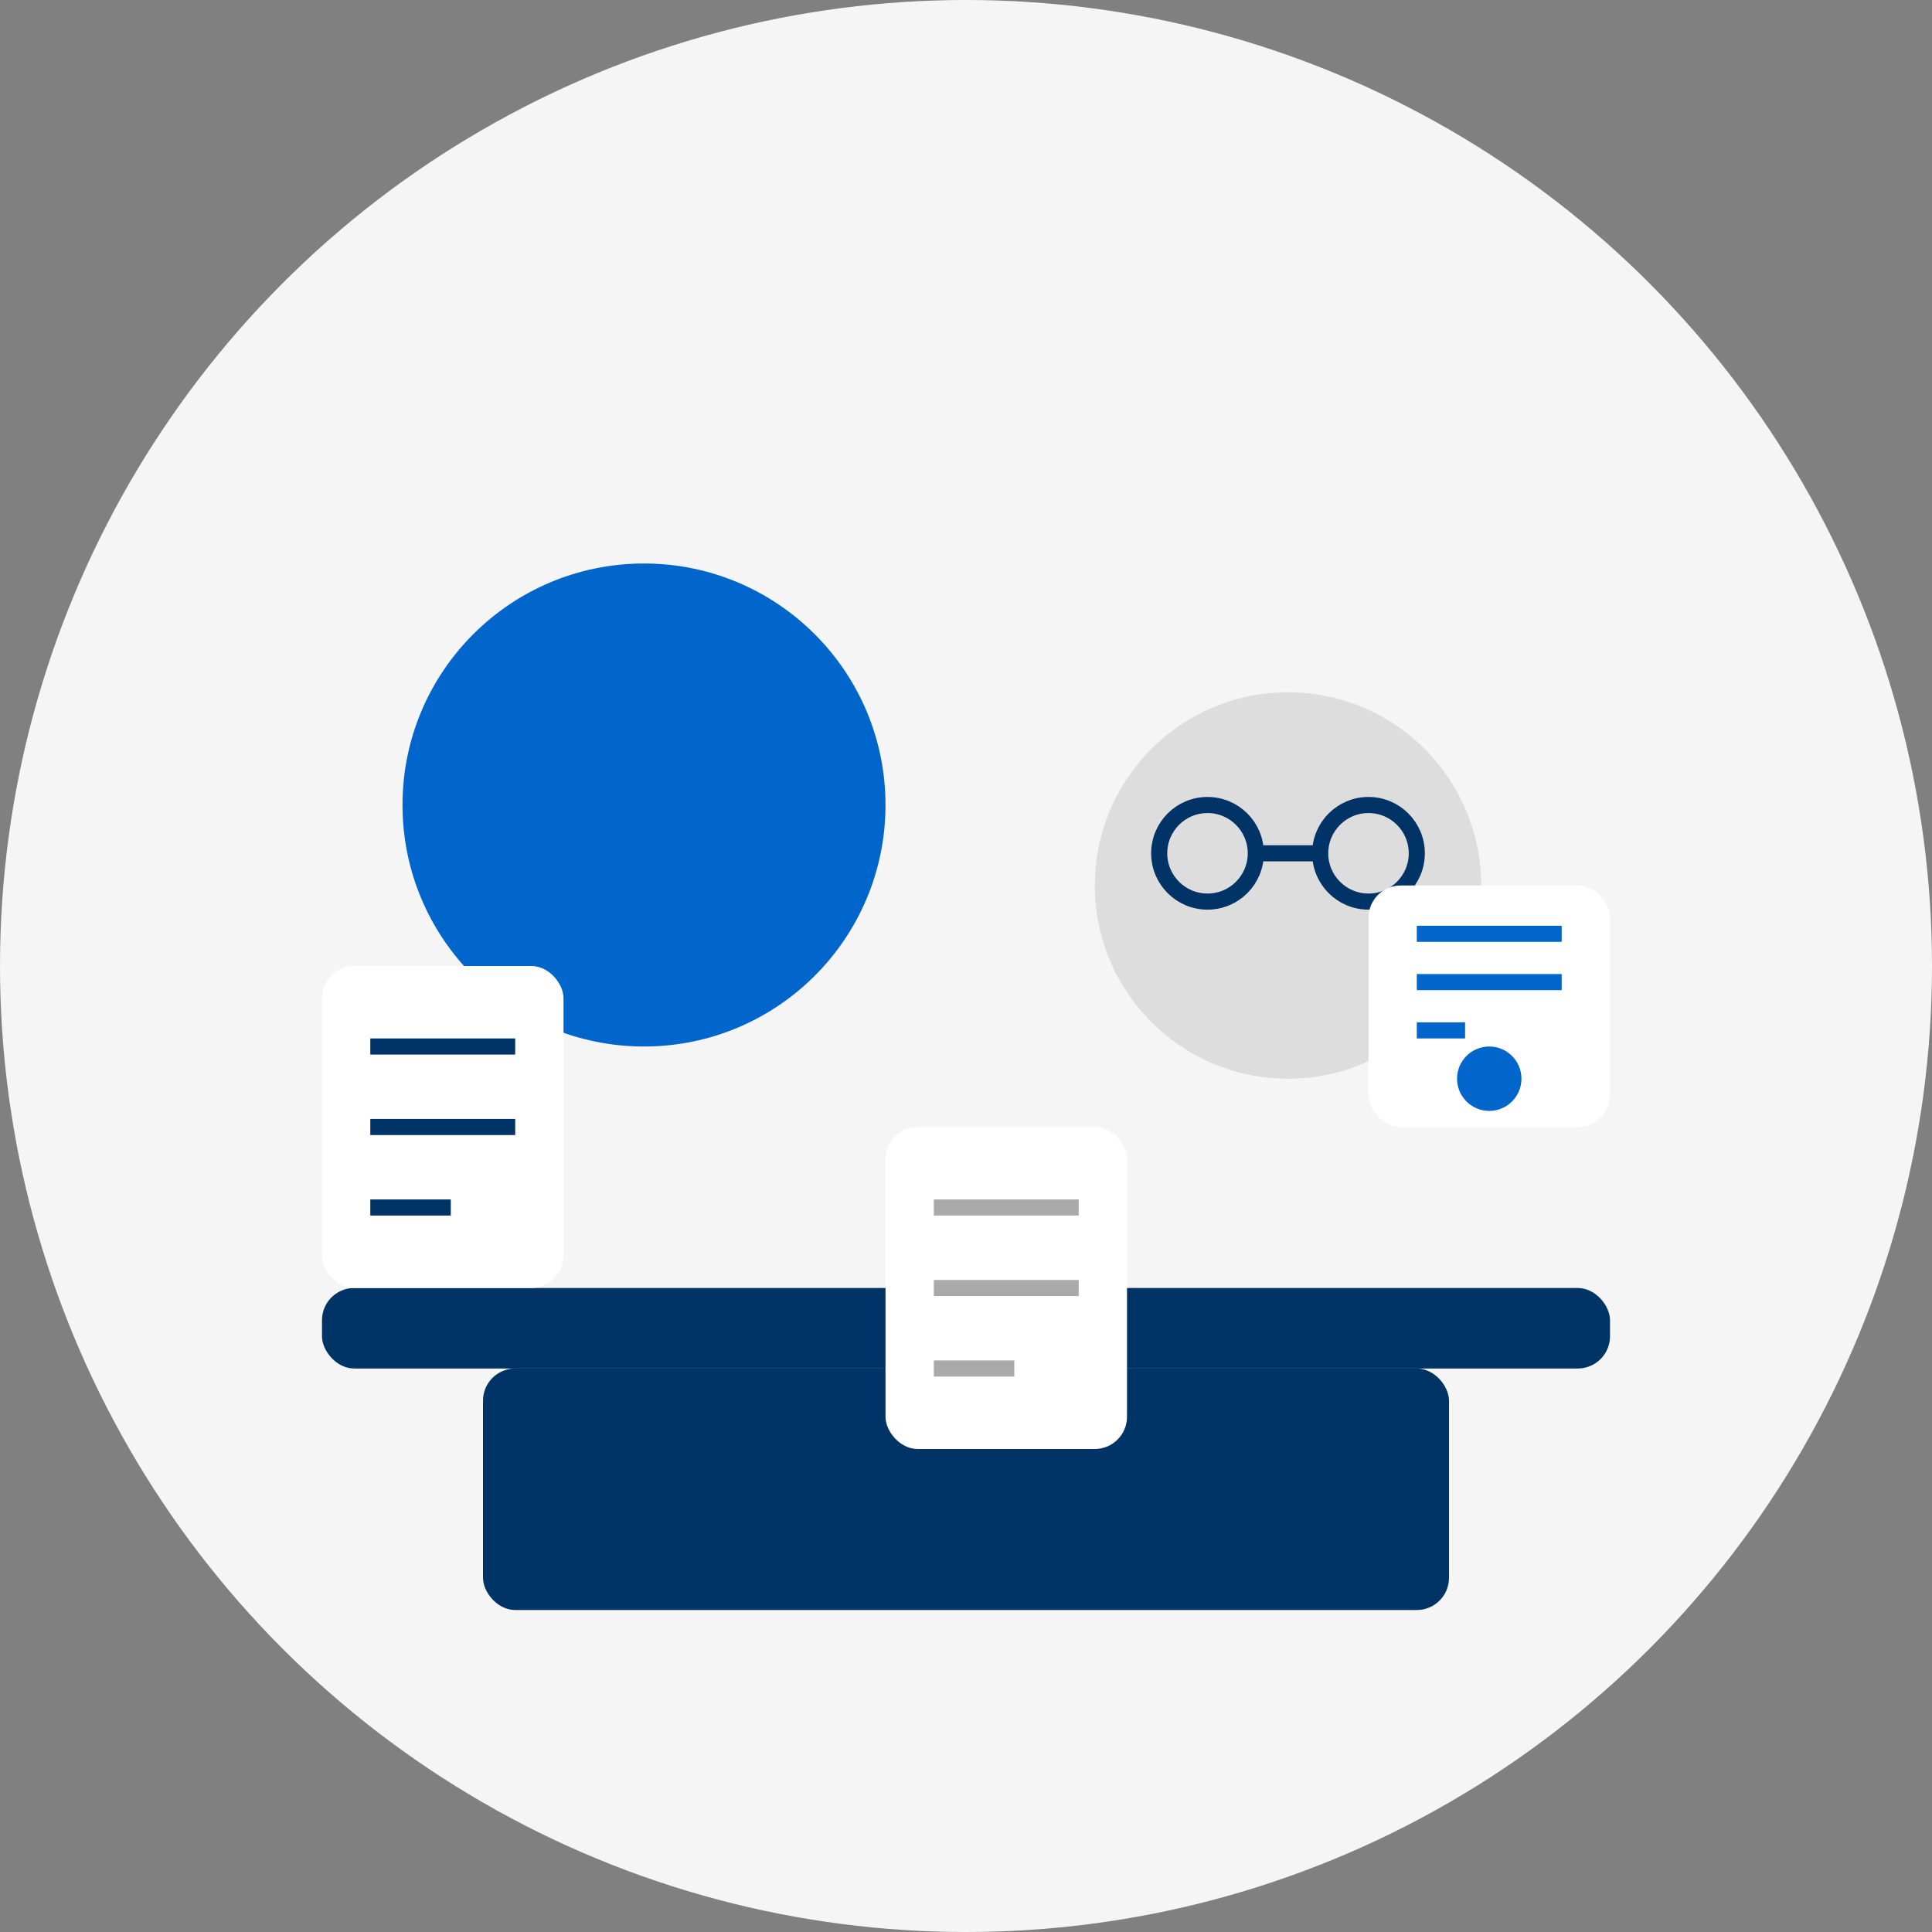 <svg xmlns="http://www.w3.org/2000/svg" width="120" height="120" viewBox="0 0 120 120">
  <rect x="0" y="0" width="120" height="120" fill="#808080" stroke="none"/>
  <defs>
    <style>
      .primary { fill: #003366; }
      .secondary { fill: #0066cc; }
      .light-gray { fill: #f5f5f5; }
      .medium-gray { fill: #dddddd; }
      .white { fill: #ffffff; }
    </style>
  </defs>
  
  <!-- Background circle -->
  <circle class="light-gray" cx="60" cy="60" r="60" />
  
  <!-- Desk -->
  <rect class="primary" x="20" y="80" width="80" height="5" rx="2" />
  <rect class="primary" x="30" y="85" width="60" height="15" rx="2" />
  
  <!-- Consultant figure -->
  <g transform="translate(40, 50)">
    <!-- Head -->
    <circle class="secondary" cx="0" cy="0" r="15" />
    <!-- Body -->
    <path class="secondary" d="M0,15 L0,40 M-15,25 L15,25" />
    <!-- Document in hand -->
    <rect class="white" x="15" y="20" width="15" height="20" rx="2" />
    <line x1="18" y1="25" x2="27" y2="25" stroke="#aaaaaa" stroke-width="1" />
    <line x1="18" y1="30" x2="27" y2="30" stroke="#aaaaaa" stroke-width="1" />
    <line x1="18" y1="35" x2="23" y2="35" stroke="#aaaaaa" stroke-width="1" />
  </g>
  
  <!-- Client figure -->
  <g transform="translate(80, 55)">
    <!-- Head with glasses to represent older person -->
    <circle class="medium-gray" cx="0" cy="0" r="12" />
    <!-- Glasses -->
    <circle fill="none" stroke="#003366" stroke-width="1" cx="-5" cy="-2" r="3" />
    <circle fill="none" stroke="#003366" stroke-width="1" cx="5" cy="-2" r="3" />
    <line x1="-2" y1="-2" x2="2" y2="-2" stroke="#003366" stroke-width="1" />
    <!-- Body -->
    <path class="medium-gray" d="M0,12 L0,35 M-12,20 L12,20" />
  </g>
  
  <!-- Charts/documents on the desk -->
  <g transform="translate(20, 60)">
    <rect class="white" x="0" y="0" width="15" height="20" rx="2" />
    <line x1="3" y1="5" x2="12" y2="5" stroke="#003366" stroke-width="1" />
    <line x1="3" y1="10" x2="12" y2="10" stroke="#003366" stroke-width="1" />
    <line x1="3" y1="15" x2="8" y2="15" stroke="#003366" stroke-width="1" />
  </g>
  
  <!-- Calendar or planning document -->
  <g transform="translate(100, 70)">
    <rect class="white" x="-15" y="-15" width="15" height="15" rx="2" />
    <line x1="-12" y1="-12" x2="-3" y2="-12" stroke="#0066cc" stroke-width="1" />
    <line x1="-12" y1="-9" x2="-3" y2="-9" stroke="#0066cc" stroke-width="1" />
    <line x1="-12" y1="-6" x2="-9" y2="-6" stroke="#0066cc" stroke-width="1" />
    <circle class="secondary" cx="-7.5" cy="-3" r="2" />
  </g>
</svg>
